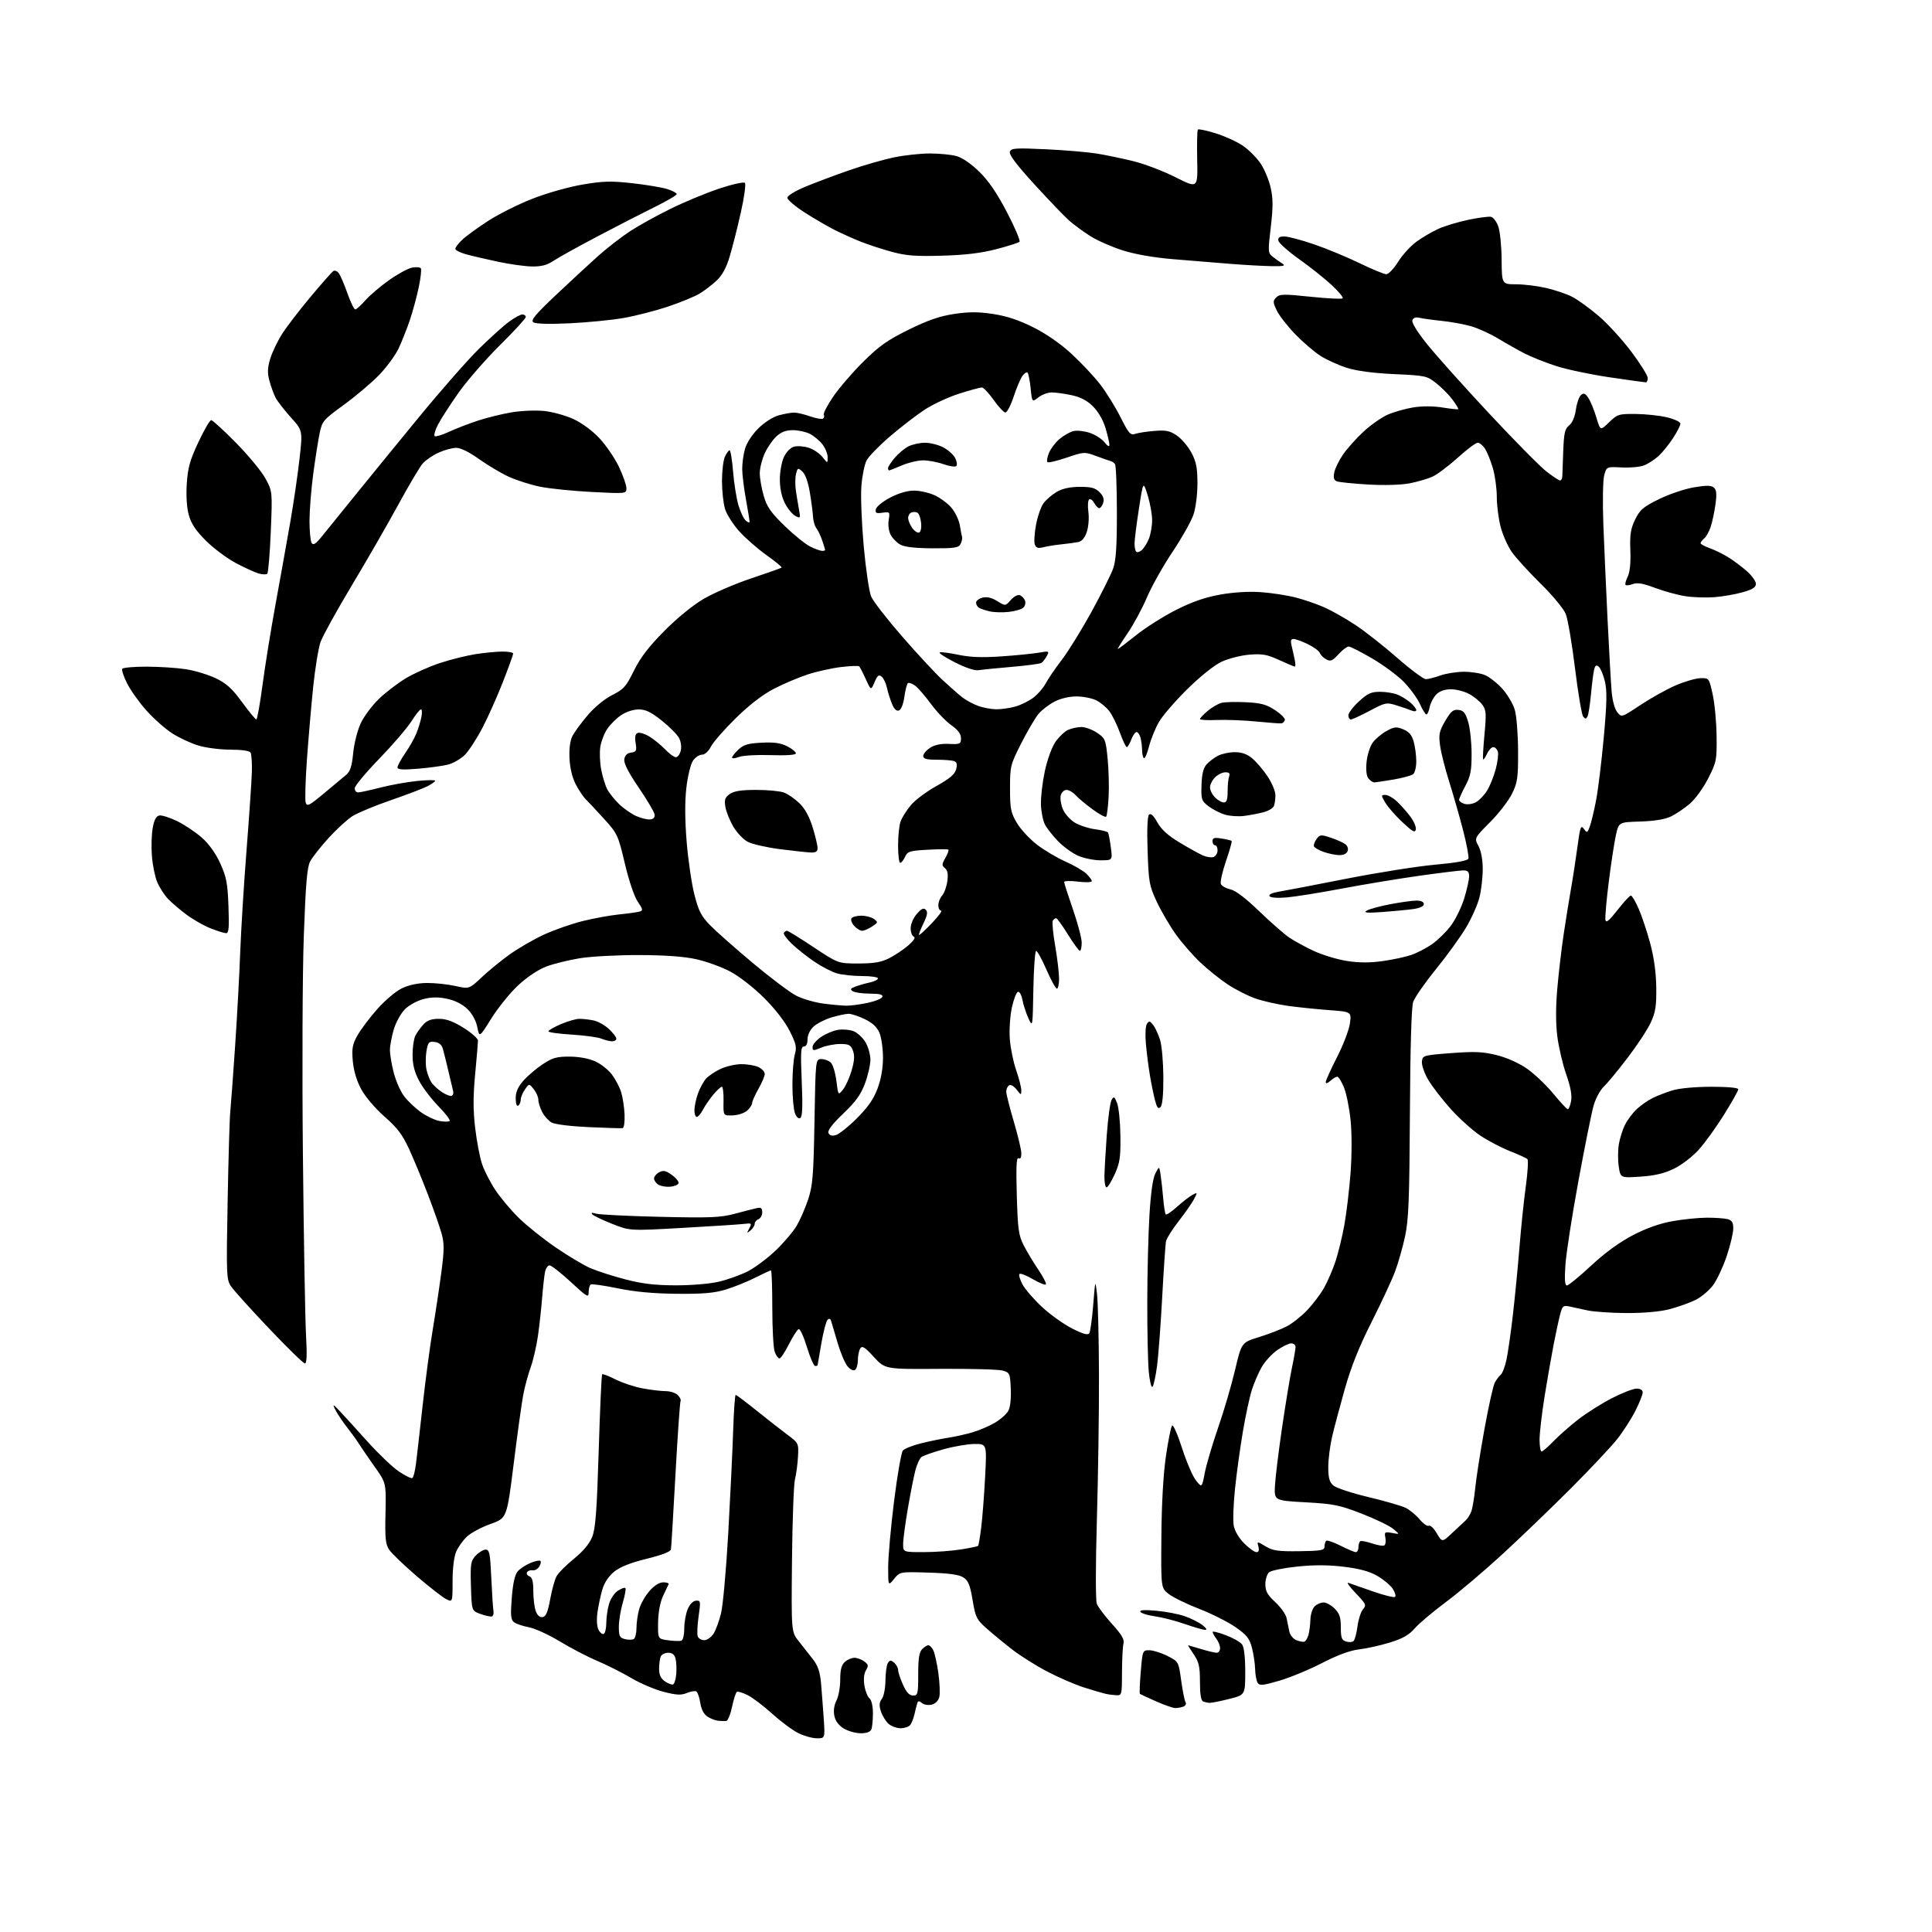 <?xml version="1.0" encoding="UTF-8" standalone="no"?>
<svg 
  version="1.1" 
  xmlns="http://www.w3.org/2000/svg" 
  xmlns:xlink="http://www.w3.org/1999/xlink" 
  xmlns:svg="http://www.w3.org/2000/svg"
  xmlns:rdf="http://www.w3.org/1999/02/22-rdf-syntax-ns#"
  xmlns:cc="http://creativecommons.org/ns#"
  xmlns:dc="http://purl.org/dc/elements/1.1/"
  viewBox="0 0 768 768"
  width="768"
  height="768"
>
<style>svg {background-color: white; }</style>"
<path stroke="none" fill="black" fill-rule="evenodd" d="M324.74,691.00C322.96,691.00 319.64,690.08 317.37,688.95C315.10,687.83 310.46,684.39 307.06,681.32C303.66,678.24 299.26,674.90 297.29,673.89C295.32,672.89 293.35,672.28 292.92,672.55C292.49,672.82 291.62,675.50 291.00,678.52C290.37,681.53 289.33,684.05 288.68,684.12C288.03,684.18 286.60,684.14 285.50,684.03C284.40,683.93 282.49,683.19 281.26,682.40C279.81,681.48 278.79,679.54 278.38,676.96C278.03,674.76 277.32,672.70 276.81,672.38C276.30,672.07 274.60,672.34 273.03,672.99C270.75,673.93 268.93,673.84 263.84,672.54C260.36,671.65 254.57,669.19 251.00,667.08C247.43,664.96 241.32,661.89 237.44,660.24C233.55,658.60 226.82,655.09 222.48,652.46C218.14,649.82 212.59,647.29 210.15,646.84C207.71,646.38 205.05,645.46 204.24,644.78C203.04,643.79 202.89,641.94 203.45,635.03C203.92,629.25 204.68,625.89 205.82,624.61C206.74,623.57 209.01,622.08 210.86,621.30C212.71,620.52 214.49,620.16 214.82,620.49C215.16,620.82 214.94,621.86 214.33,622.80C213.73,623.73 212.54,624.38 211.69,624.22C210.84,624.07 209.86,624.41 209.51,624.98C209.16,625.55 209.58,626.28 210.44,626.61C211.58,627.05 212.00,628.63 212.00,632.54C212.00,635.47 212.45,639.06 213.00,640.51C213.65,642.22 214.61,643.03 215.74,642.81C217.03,642.56 217.79,640.74 218.70,635.76C219.37,632.07 220.50,627.96 221.21,626.63C221.92,625.30 225.03,622.17 228.12,619.66C231.81,616.67 234.31,613.67 235.40,610.95C236.73,607.63 237.25,600.81 237.99,576.78C238.50,560.26 239.12,546.55 239.36,546.31C239.60,546.06 242.00,546.98 244.69,548.34C247.38,549.71 252.23,551.31 255.47,551.91C258.72,552.51 262.83,553.00 264.61,553.00C266.40,553.00 268.57,553.71 269.44,554.58C270.31,555.45 270.80,556.51 270.54,556.93C270.28,557.35 269.37,570.48 268.51,586.10C267.65,601.72 266.85,615.14 266.72,615.91C266.58,616.81 263.07,618.17 257.06,619.64C250.63,621.22 246.52,622.85 244.16,624.76C241.96,626.54 240.24,629.12 239.44,631.85C238.74,634.21 237.87,638.33 237.50,640.99C237.09,643.96 237.27,646.64 237.97,647.94C238.59,649.10 239.53,649.79 240.05,649.47C240.57,649.15 241.00,647.22 241.01,645.19C241.01,643.16 241.48,639.81 242.06,637.74C242.63,635.65 244.20,633.26 245.58,632.36C246.95,631.46 248.30,630.97 248.60,631.27C248.89,631.56 248.43,634.18 247.57,637.08C246.71,639.99 246.00,644.30 246.00,646.66C246.00,650.39 246.33,651.04 248.44,651.58C249.79,651.91 251.36,651.89 251.94,651.54C252.52,651.18 253.00,649.22 253.01,647.19C253.01,645.16 253.48,641.80 254.06,639.72C254.64,637.65 256.48,634.38 258.16,632.47C260.10,630.26 262.11,629.00 263.69,629.00C265.05,629.00 265.99,629.34 265.78,629.75C265.57,630.16 264.56,632.30 263.54,634.50C262.40,636.98 261.66,640.97 261.60,644.99C261.50,651.48 261.50,651.48 265.61,652.04C267.86,652.34 270.23,652.42 270.86,652.21C271.49,652.00 272.00,649.84 272.00,647.38C272.00,644.94 272.61,641.48 273.36,639.69C274.18,637.72 275.48,636.39 276.67,636.30C278.51,636.16 278.57,636.53 277.70,642.57C277.20,646.10 277.04,649.67 277.36,650.49C277.68,651.32 278.84,652.00 279.95,652.00C281.05,652.00 282.70,650.86 283.62,649.46C284.53,648.07 285.90,644.35 286.65,641.21C287.40,638.07 288.68,623.80 289.49,609.50C290.29,595.20 291.17,576.98 291.43,569.00C291.69,561.02 292.15,554.50 292.45,554.50C292.75,554.50 296.48,557.31 300.75,560.73C305.01,564.16 310.52,568.48 313.00,570.32C317.46,573.64 317.50,573.71 317.21,579.08C317.05,582.06 316.51,586.08 316.02,588.00C315.52,589.92 314.99,604.37 314.83,620.11C314.55,648.72 314.55,648.72 317.53,652.43C319.16,654.46 321.70,657.70 323.18,659.61C325.18,662.22 325.98,664.64 326.39,669.30C326.68,672.71 327.16,678.99 327.45,683.25C327.97,691.00 327.97,691.00 324.74,691.00zM342.14,689.00C340.14,688.99 337.10,688.14 335.40,687.10C333.36,685.86 332.07,684.11 331.66,682.03C331.26,680.03 331.57,677.80 332.51,675.98C333.33,674.40 334.00,670.67 334.00,667.70C334.00,663.75 334.49,661.87 335.83,660.65C336.83,659.74 338.55,659.00 339.64,659.00C340.73,659.00 342.49,659.65 343.56,660.44C345.22,661.67 345.32,662.18 344.24,663.94C343.44,665.25 343.21,667.48 343.61,669.99C343.96,672.17 344.87,674.48 345.62,675.10C346.44,675.78 347.00,678.19 347.00,681.04C347.00,683.68 346.73,686.55 346.39,687.42C345.99,688.46 344.55,689.00 342.14,689.00zM357.99,687.00C356.47,687.00 354.32,686.21 353.22,685.25C352.12,684.29 350.76,682.07 350.19,680.33C349.40,677.91 349.49,676.73 350.55,675.33C351.32,674.31 351.96,671.07 351.98,668.00C352.01,664.98 352.44,661.85 352.94,661.06C353.69,659.87 354.12,659.85 355.42,660.94C356.29,661.66 357.01,662.98 357.02,663.87C357.03,664.77 357.91,667.41 358.97,669.75C360.33,672.74 361.51,674.00 362.95,674.00C364.85,674.00 365.00,673.40 365.00,665.57C365.00,659.24 365.39,656.75 366.57,655.57C367.44,654.71 368.54,654.00 369.04,654.00C369.53,654.00 370.39,654.86 370.96,655.92C371.52,656.98 372.44,661.05 373.00,664.98C373.55,668.90 373.73,673.22 373.39,674.57C373.03,676.04 371.82,677.26 370.38,677.62C369.05,677.95 367.31,677.67 366.50,677.00C365.32,676.02 364.94,676.05 364.60,677.14C364.36,677.89 363.87,679.85 363.50,681.49C363.14,683.14 362.37,685.05 361.80,685.74C361.22,686.43 359.51,687.00 357.99,687.00zM467.17,678.98C466.25,678.97 462.80,677.76 459.50,676.29C456.20,674.82 453.33,673.50 453.13,673.35C452.92,673.21 453.08,669.24 453.47,664.54C454.17,656.11 454.21,656.00 456.88,656.00C458.36,656.00 461.58,657.01 464.04,658.25C468.50,660.50 468.50,660.50 469.53,668.00C470.10,672.12 470.88,676.02 471.28,676.65C471.67,677.28 471.29,678.06 470.41,678.40C469.55,678.73 468.09,678.99 467.17,678.98zM480.79,676.92C480.08,676.88 478.94,676.62 478.25,676.34C477.41,676.00 477.00,673.44 477.00,668.56C477.00,662.47 476.60,660.69 474.53,657.64C473.17,655.64 472.16,654.00 472.28,654.01C472.40,654.02 474.71,654.69 477.41,655.51C480.11,656.33 482.92,657.00 483.66,657.00C484.40,657.00 485.00,656.19 485.00,655.19C485.00,654.20 484.34,652.51 483.53,651.44C482.72,650.37 482.05,649.16 482.03,648.75C482.01,648.34 484.36,648.90 487.25,650.00C490.14,651.09 493.06,652.75 493.75,653.69C494.54,654.75 495.00,658.79 495.00,664.57C495.00,673.76 495.00,673.76 488.54,675.38C484.99,676.27 481.51,676.96 480.79,676.92zM443.75,673.88C442.51,673.82 440.60,673.57 439.50,673.32C438.40,673.07 434.57,671.95 431.00,670.82C427.43,669.70 420.79,666.83 416.26,664.45C411.72,662.07 405.42,658.10 402.26,655.63C399.09,653.16 394.56,649.42 392.18,647.32C388.20,643.79 387.77,642.93 386.63,636.09C385.64,630.17 384.92,628.36 383.01,627.09C381.28,625.94 377.47,625.40 369.19,625.14C357.75,624.78 357.75,624.78 355.41,627.64C353.07,630.50 353.07,630.50 353.06,623.00C353.06,618.88 354.11,607.07 355.40,596.76C356.69,586.45 358.27,577.39 358.90,576.62C359.53,575.86 362.85,574.54 366.28,573.71C369.70,572.87 374.52,571.88 377.00,571.51C379.48,571.14 383.70,570.20 386.39,569.43C389.08,568.66 393.15,566.93 395.43,565.59C397.71,564.26 400.14,562.10 400.84,560.80C401.60,559.38 401.98,555.86 401.80,552.03C401.51,545.87 401.39,545.61 398.50,544.81C396.85,544.36 385.68,544.06 373.68,544.14C351.86,544.30 351.86,544.30 347.38,539.42C343.76,535.48 342.72,534.83 341.97,536.02C341.45,536.83 341.02,538.94 341.02,540.69C341.01,542.45 340.48,544.21 339.84,544.60C339.18,545.01 337.88,544.33 336.83,543.04C335.82,541.78 334.05,537.55 332.91,533.63C331.77,529.71 330.63,525.86 330.38,525.08C330.09,524.16 329.59,524.01 328.95,524.65C328.41,525.19 327.30,529.42 326.49,534.06C325.67,538.70 325.00,542.61 325.00,542.75C325.00,542.89 324.56,543.00 324.02,543.00C323.49,543.00 322.03,539.63 320.77,535.51C319.52,531.39 318.05,528.16 317.50,528.33C316.95,528.49 315.21,531.19 313.63,534.32C312.06,537.44 310.36,540.00 309.86,540.00C309.36,540.00 308.51,538.85 307.98,537.43C307.44,536.02 307.00,528.15 307.00,519.93C307.00,511.72 306.76,505.00 306.47,505.00C306.18,505.00 303.34,506.31 300.17,507.91C296.99,509.52 291.72,511.64 288.45,512.63C283.86,514.02 279.42,514.40 269.00,514.30C259.76,514.21 252.37,513.53 245.58,512.13C240.13,511.01 235.29,510.32 234.83,510.60C234.37,510.89 234.00,512.26 234.00,513.65C234.00,515.99 233.43,515.66 226.88,509.59C222.96,505.97 219.17,503.00 218.46,503.00C217.74,503.00 216.92,504.24 216.63,505.75C216.34,507.26 215.83,511.88 215.50,516.00C215.17,520.12 214.43,526.87 213.85,530.99C213.26,535.12 211.96,540.74 210.96,543.49C209.95,546.25 208.61,551.20 207.99,554.50C207.37,557.80 205.65,570.17 204.18,581.99C201.49,603.49 201.49,603.49 195.00,605.80C191.42,607.07 187.21,609.33 185.63,610.81C184.05,612.29 182.11,615.00 181.33,616.84C180.47,618.85 179.90,623.53 179.90,628.59C179.90,637.00 179.90,637.00 177.20,635.58C175.72,634.80 170.45,630.68 165.50,626.42C160.55,622.16 155.71,617.52 154.74,616.09C153.25,613.91 153.01,611.61 153.24,601.50C153.50,589.50 153.50,589.50 149.00,583.14C146.53,579.64 143.74,575.59 142.81,574.14C141.88,572.69 140.76,571.05 140.31,570.50C139.87,569.95 138.33,567.92 136.91,566.00C135.48,564.07 133.76,561.38 133.09,560.00C132.11,558.00 132.53,558.21 135.18,561.06C137.01,563.01 142.00,568.50 146.28,573.26C150.56,578.01 156.10,583.28 158.60,584.96C161.10,586.65 163.50,587.81 163.93,587.54C164.36,587.28 165.01,584.68 165.37,581.78C165.73,578.88 166.93,568.40 168.03,558.50C169.12,548.60 170.93,535.06 172.04,528.41C173.15,521.76 174.68,511.54 175.45,505.70C176.62,496.82 176.63,494.31 175.52,490.30C174.79,487.66 172.34,480.67 170.07,474.76C167.81,468.86 164.46,460.76 162.62,456.76C159.98,451.02 157.94,448.33 152.88,443.90C149.24,440.71 145.25,436.04 143.64,433.07C141.80,429.70 140.61,425.74 140.25,421.86C139.80,416.81 140.08,415.20 142.04,411.68C143.32,409.38 146.84,404.69 149.86,401.26C152.92,397.77 157.27,394.08 159.71,392.90C162.53,391.53 166.08,390.78 169.78,390.75C172.93,390.73 177.97,391.27 181.00,391.94C186.50,393.17 186.50,393.17 191.50,388.47C194.25,385.88 199.27,381.78 202.66,379.36C206.05,376.94 212.12,373.43 216.16,371.56C220.20,369.70 227.10,367.27 231.50,366.17C235.90,365.07 242.43,363.88 246.00,363.51C249.57,363.15 253.26,362.64 254.19,362.38C255.69,361.96 255.62,361.53 253.50,358.41C252.12,356.37 249.98,350.05 248.38,343.24C245.71,331.95 245.44,331.37 240.14,325.53C237.13,322.21 233.84,318.70 232.84,317.71C231.83,316.73 230.03,314.03 228.83,311.71C227.47,309.08 226.56,305.23 226.38,301.43C226.20,297.51 226.63,294.34 227.59,292.49C228.41,290.92 231.15,287.20 233.69,284.23C236.38,281.07 240.42,277.77 243.40,276.27C247.93,274.00 248.89,272.92 251.99,266.61C254.53,261.45 257.82,257.14 263.99,250.90C269.08,245.76 275.39,240.60 279.69,238.07C283.65,235.74 292.16,232.08 298.61,229.92C305.05,227.77 310.50,225.83 310.71,225.62C310.92,225.41 308.21,223.18 304.68,220.66C301.15,218.15 296.26,213.86 293.82,211.15C291.38,208.43 288.84,204.42 288.19,202.24C287.53,200.05 287.00,195.08 287.00,191.18C287.00,187.28 287.52,182.95 288.16,181.55C288.80,180.15 289.64,179.00 290.02,179.00C290.41,179.00 291.04,182.82 291.41,187.49C291.79,192.16 292.76,198.18 293.55,200.87C294.35,203.56 295.68,206.32 296.50,207.00C297.33,207.69 297.99,207.85 297.98,207.37C297.97,206.89 297.31,202.90 296.52,198.50C295.72,194.10 295.06,188.70 295.04,186.50C295.02,184.30 295.51,180.70 296.12,178.50C296.77,176.16 298.94,172.80 301.37,170.37C303.80,167.94 307.16,165.77 309.50,165.12C311.70,164.51 314.46,164.01 315.62,164.01C316.79,164.00 319.65,164.67 321.98,165.49C324.31,166.31 326.62,166.73 327.12,166.42C327.62,166.11 327.78,165.45 327.47,164.95C327.16,164.44 328.81,161.21 331.14,157.77C333.48,154.32 338.88,148.04 343.15,143.81C349.49,137.53 352.80,135.19 361.21,131.05C368.82,127.30 373.52,125.67 379.25,124.81C385.16,123.92 388.84,123.92 394.75,124.81C400.18,125.63 404.97,127.22 410.78,130.13C416.01,132.75 421.65,136.68 426.08,140.78C429.94,144.35 435.04,149.80 437.41,152.89C439.78,155.97 443.39,161.81 445.43,165.85C448.72,172.40 449.37,173.12 451.31,172.46C452.52,172.05 455.98,171.52 459.00,171.29C463.56,170.93 465.08,171.25 467.88,173.18C469.73,174.45 472.32,177.52 473.63,179.98C475.53,183.59 476.00,185.99 476.00,192.20C476.00,196.66 475.32,201.93 474.40,204.64C473.52,207.24 469.77,213.89 466.06,219.43C462.35,224.97 457.79,233.09 455.93,237.47C454.06,241.86 450.60,248.27 448.24,251.72C445.87,255.18 444.12,258.00 444.34,258.00C444.56,258.00 447.83,255.53 451.62,252.50C455.40,249.48 462.55,244.95 467.50,242.45C473.83,239.25 479.02,237.45 485.00,236.37C490.39,235.41 496.33,235.05 501.23,235.39C505.48,235.69 511.70,236.65 515.06,237.52C518.42,238.38 523.53,240.14 526.42,241.42C529.32,242.70 534.83,245.82 538.68,248.36C542.52,250.89 550.04,256.79 555.39,261.48C560.74,266.17 565.88,269.99 566.81,269.98C567.74,269.98 570.30,269.32 572.50,268.53C574.70,267.74 578.88,267.07 581.78,267.04C584.69,267.02 588.51,267.61 590.28,268.35C592.05,269.09 595.16,271.54 597.20,273.79C599.23,276.04 601.46,279.82 602.16,282.19C602.85,284.56 603.44,291.90 603.46,298.50C603.50,309.24 603.24,311.03 601.06,315.50C599.72,318.25 595.79,323.35 592.32,326.83C586.03,333.16 586.03,333.16 587.72,336.33C588.77,338.30 589.42,341.77 589.41,345.50C589.41,348.80 588.83,353.85 588.11,356.71C587.40,359.58 585.00,364.98 582.78,368.71C580.56,372.45 575.16,379.91 570.79,385.30C566.41,390.69 562.35,396.54 561.75,398.30C561.07,400.33 560.60,416.47 560.46,442.50C560.27,476.69 559.96,484.82 558.54,491.44C557.61,495.80 555.80,502.15 554.52,505.55C553.24,508.94 549.04,517.97 545.18,525.61C540.30,535.26 537.08,543.32 534.62,552.00C532.68,558.88 530.40,567.42 529.56,571.00C528.72,574.58 528.02,580.02 528.01,583.10C528.00,587.41 528.45,589.10 529.97,590.47C531.06,591.46 537.37,593.55 544.01,595.12C550.64,596.70 557.35,598.65 558.92,599.46C560.48,600.27 562.94,602.32 564.37,604.03C565.81,605.73 567.43,606.85 567.99,606.51C568.54,606.16 569.96,607.51 571.14,609.51C573.28,613.14 573.28,613.14 577.33,609.32C579.55,607.22 581.96,604.97 582.68,604.33C583.40,603.68 584.38,602.10 584.86,600.83C585.34,599.55 586.05,595.35 586.43,591.50C586.81,587.65 588.45,577.14 590.08,568.14C591.71,559.14 593.56,550.82 594.19,549.64C594.81,548.46 595.88,547.05 596.55,546.50C597.23,545.95 598.26,543.25 598.85,540.50C599.44,537.75 600.60,529.65 601.42,522.50C602.24,515.35 603.42,503.20 604.04,495.50C604.65,487.80 605.78,477.01 606.54,471.51C607.30,466.02 607.58,461.18 607.17,460.77C606.75,460.35 603.65,458.93 600.28,457.61C596.91,456.29 591.62,453.53 588.52,451.47C585.42,449.41 580.10,444.63 576.69,440.84C573.29,437.05 569.26,431.82 567.73,429.22C566.21,426.63 565.09,423.38 565.23,422.00C565.49,419.55 565.74,419.48 576.86,418.63C586.15,417.92 589.42,418.06 594.86,419.40C598.83,420.37 603.65,422.51 606.86,424.71C609.80,426.73 614.53,431.20 617.36,434.63C620.19,438.06 622.82,440.90 623.20,440.93C623.59,440.97 624.19,439.51 624.53,437.70C624.96,435.42 624.35,432.11 622.59,427.06C621.18,423.03 619.59,416.22 619.05,411.92C618.41,406.82 618.41,400.23 619.05,392.97C619.58,386.84 620.71,377.25 621.54,371.66C622.37,366.07 623.69,357.90 624.46,353.50C625.24,349.10 626.41,341.48 627.07,336.57C628.11,328.71 628.42,327.85 629.60,329.46C630.86,331.19 630.99,331.15 631.93,328.68C632.48,327.24 633.61,322.56 634.44,318.28C635.27,314.00 636.66,302.65 637.53,293.06C638.77,279.40 638.86,274.60 637.97,270.86C637.34,268.24 636.24,265.61 635.53,265.02C634.54,264.20 634.10,264.49 633.68,266.22C633.38,267.48 632.82,271.88 632.44,276.00C632.06,280.12 631.43,284.09 631.05,284.81C630.47,285.90 630.17,285.90 629.32,284.81C628.75,284.09 627.30,275.47 626.09,265.65C624.89,255.83 623.23,246.12 622.42,244.08C621.57,241.98 617.21,236.71 612.35,231.93C607.64,227.30 602.48,221.62 600.90,219.33C599.31,217.04 597.34,212.56 596.51,209.37C595.68,206.19 595.00,200.83 595.00,197.47C595.00,194.11 594.28,188.95 593.41,186.01C592.54,183.06 591.13,179.61 590.30,178.33C589.46,177.05 588.16,176.00 587.40,176.00C586.65,176.00 583.13,178.64 579.57,181.86C576.01,185.08 571.53,188.47 569.60,189.39C567.67,190.30 563.48,191.54 560.29,192.14C556.84,192.79 550.17,192.98 543.79,192.60C537.90,192.25 532.35,191.69 531.45,191.34C530.24,190.88 529.96,189.95 530.39,187.81C530.71,186.21 532.27,183.01 533.86,180.70C535.45,178.39 539.07,174.33 541.91,171.68C544.75,169.03 549.08,165.97 551.55,164.87C554.02,163.78 558.61,162.47 561.75,161.96C565.32,161.38 569.69,161.39 573.42,161.99C576.70,162.52 579.52,162.82 579.68,162.65C579.84,162.49 578.84,160.81 577.45,158.93C576.06,157.04 573.16,154.11 571.01,152.40C567.23,149.40 566.71,149.29 554.30,148.72C546.01,148.34 539.39,147.47 535.50,146.25C532.20,145.21 527.48,143.08 525.00,141.52C522.52,139.96 517.97,136.06 514.87,132.85C511.77,129.64 508.46,125.39 507.52,123.40C505.97,120.13 505.95,119.62 507.34,118.23C508.70,116.87 510.30,116.84 520.99,117.96C527.66,118.66 533.39,118.94 533.73,118.60C534.08,118.26 532.14,115.90 529.43,113.37C526.72,110.84 520.90,106.20 516.50,103.07C512.10,99.94 508.36,96.62 508.18,95.69C507.94,94.44 508.56,94.00 510.56,94.00C512.05,94.00 517.36,95.41 522.38,97.13C527.39,98.85 535.54,102.23 540.48,104.63C545.43,107.03 550.20,109.00 551.09,109.00C551.98,109.00 554.08,106.78 555.77,104.07C557.46,101.35 560.77,97.73 563.14,96.02C565.50,94.30 569.48,91.99 571.97,90.88C574.46,89.78 579.76,88.19 583.75,87.36C587.74,86.53 591.75,86.00 592.66,86.18C593.58,86.35 594.89,88.08 595.59,90.00C596.28,91.92 596.88,97.89 596.92,103.25C597.00,113.00 597.00,113.00 602.75,113.01C605.91,113.02 611.33,113.70 614.78,114.51C618.24,115.33 622.81,116.88 624.95,117.97C627.09,119.06 631.77,122.45 635.36,125.49C638.95,128.54 644.84,134.96 648.45,139.77C652.05,144.57 655.00,149.29 655.00,150.25C655.00,151.21 654.66,152.00 654.25,151.99C653.84,151.99 647.36,151.09 639.85,149.98C632.34,148.88 622.76,146.86 618.56,145.49C614.36,144.12 608.80,141.91 606.21,140.59C603.62,139.27 598.85,136.58 595.61,134.62C592.37,132.66 587.42,130.42 584.61,129.63C581.80,128.85 576.58,127.91 573.00,127.54C569.42,127.18 565.49,126.63 564.26,126.33C562.80,125.98 561.82,126.31 561.44,127.29C561.09,128.21 563.32,131.85 567.23,136.74C570.73,141.11 581.80,153.48 591.83,164.23C601.85,174.98 612.14,185.40 614.69,187.39C617.24,189.37 619.70,191.00 620.16,191.00C620.62,191.00 621.02,190.21 621.05,189.25C621.07,188.29 621.24,183.72 621.42,179.10C621.69,172.11 622.09,170.43 623.76,169.10C625.01,168.11 626.03,165.72 626.44,162.83C626.80,160.26 627.72,157.65 628.48,157.01C629.57,156.11 630.20,156.38 631.44,158.26C632.30,159.58 633.71,163.04 634.58,165.95C636.15,171.25 636.15,171.25 639.63,167.87C642.95,164.66 643.45,164.50 650.31,164.56C654.26,164.60 659.86,165.21 662.75,165.91C665.64,166.62 668.00,167.74 668.00,168.40C668.00,169.07 666.71,171.61 665.13,174.05C663.56,176.50 660.97,179.71 659.38,181.19C657.80,182.66 655.15,184.38 653.50,185.01C651.85,185.64 647.83,186.00 644.56,185.82C638.63,185.50 638.63,185.50 637.69,189.00C637.17,190.96 637.02,199.55 637.36,208.50C637.69,217.30 638.45,234.40 639.04,246.50C639.63,258.60 640.35,271.31 640.64,274.74C640.95,278.48 641.85,281.82 642.88,283.10C644.60,285.23 644.60,285.23 652.05,280.28C656.15,277.56 662.41,274.06 665.97,272.51C669.53,270.96 674.00,269.65 675.91,269.59C679.37,269.50 679.37,269.50 680.81,276.00C681.60,279.57 682.31,287.02 682.37,292.55C682.49,302.13 682.34,302.90 679.06,309.38C677.13,313.17 673.88,317.66 671.70,319.52C669.55,321.37 666.16,323.64 664.17,324.59C661.83,325.70 657.54,326.40 652.02,326.57C643.50,326.83 643.50,326.83 642.36,331.92C641.73,334.72 640.45,343.06 639.52,350.46C638.59,357.85 637.99,364.70 638.18,365.68C638.43,367.01 639.66,366.00 643.00,361.73C645.46,358.58 647.84,356.00 648.29,356.00C648.74,356.00 650.14,358.36 651.40,361.25C652.66,364.14 654.73,370.32 655.98,375.00C657.49,380.58 658.31,386.59 658.39,392.50C658.48,399.94 658.10,402.37 656.20,406.49C654.94,409.23 650.77,415.57 646.95,420.56C643.13,425.56 638.86,430.72 637.47,432.03C636.08,433.34 634.29,436.68 633.49,439.45C632.69,442.23 629.97,455.75 627.44,469.50C624.91,483.25 622.59,498.21 622.28,502.75C621.88,508.61 622.05,511.00 622.86,511.00C623.49,511.00 627.83,507.45 632.50,503.11C638.04,497.97 643.81,493.76 649.09,491.01C654.46,488.22 659.77,486.34 664.84,485.44C669.05,484.68 675.20,484.06 678.50,484.05C681.80,484.04 685.51,484.30 686.75,484.63C688.48,485.09 689.00,485.96 689.00,488.36C689.00,490.08 687.85,494.95 686.44,499.18C685.03,503.41 682.60,508.64 681.03,510.80C679.46,512.96 676.23,515.68 673.84,516.82C671.45,517.97 666.82,519.61 663.54,520.46C659.84,521.41 653.39,521.98 646.54,521.96C640.47,521.93 633.48,521.45 631.00,520.89C628.52,520.34 625.29,519.63 623.82,519.33C621.39,518.84 621.04,519.16 620.14,522.65C619.59,524.77 618.44,530.10 617.59,534.50C616.73,538.90 615.12,548.12 614.01,555.00C612.91,561.88 612.00,569.64 612.00,572.25C612.00,574.86 612.36,577.00 612.80,577.00C613.24,577.00 615.37,575.16 617.55,572.90C619.72,570.65 624.15,566.75 627.38,564.25C630.61,561.74 636.60,557.95 640.68,555.84C644.77,553.73 649.21,552.00 650.55,552.00C652.08,552.00 653.00,552.57 653.00,553.53C653.00,554.37 651.69,557.66 650.09,560.83C648.48,564.01 645.24,569.06 642.87,572.05C640.51,575.05 632.26,583.83 624.54,591.56C616.82,599.29 604.57,611.08 597.31,617.75C590.06,624.43 579.94,633.00 574.81,636.81C569.69,640.62 564.11,645.32 562.42,647.27C560.12,649.92 557.60,651.35 552.54,652.91C548.81,654.07 543.29,655.30 540.29,655.65C536.64,656.08 531.73,657.89 525.52,661.09C520.40,663.73 512.75,666.89 508.52,668.12C501.98,670.02 500.70,670.14 499.93,668.93C499.44,668.14 498.99,665.70 498.93,663.50C498.88,661.30 498.31,657.49 497.67,655.03C496.70,651.30 495.60,649.93 491.12,646.80C488.15,644.74 481.63,641.46 476.62,639.52C471.60,637.57 466.15,634.90 464.50,633.58C461.50,631.17 461.50,631.17 461.67,610.62C461.77,597.63 462.44,585.91 463.48,578.78C464.39,572.58 465.49,567.13 465.94,566.68C466.38,566.23 468.17,570.29 469.90,575.70C471.64,581.12 474.12,586.88 475.42,588.50C477.77,591.44 477.77,591.44 478.92,585.47C479.56,582.19 481.95,574.10 484.23,567.50C486.52,560.90 489.55,550.58 490.96,544.57C493.54,533.65 493.54,533.65 500.52,531.50C504.36,530.31 509.30,528.40 511.50,527.25C513.70,526.11 517.36,523.22 519.62,520.83C521.89,518.45 524.89,514.48 526.30,512.00C527.70,509.52 529.75,504.80 530.85,501.50C531.95,498.20 533.54,491.68 534.39,487.00C535.24,482.32 536.35,473.03 536.86,466.35C537.40,459.13 537.41,450.60 536.88,445.35C536.39,440.48 535.20,434.59 534.24,432.25C533.28,429.92 532.09,428.01 531.58,428.00C531.07,428.00 529.83,428.74 528.83,429.65C527.74,430.64 527.00,430.85 527.00,430.16C527.00,429.52 529.02,425.06 531.49,420.24C533.95,415.42 536.26,409.39 536.61,406.84C537.24,402.20 537.24,402.20 528.37,401.54C523.49,401.18 516.12,400.42 512.00,399.85C507.88,399.28 502.04,397.96 499.04,396.91C496.04,395.86 491.09,393.35 488.05,391.33C485.01,389.32 480.10,385.38 477.14,382.58C474.18,379.79 469.79,374.75 467.39,371.39C464.99,368.03 461.59,362.22 459.84,358.46C456.86,352.10 456.61,350.73 456.19,338.25C455.90,329.87 456.12,324.48 456.75,323.85C457.45,323.15 458.51,324.13 460.07,326.91C461.67,329.77 464.33,332.17 468.93,334.93C472.54,337.10 476.71,339.41 478.19,340.07C479.66,340.72 481.58,340.99 482.44,340.66C483.30,340.33 484.00,339.15 484.00,338.03C484.00,336.91 483.55,336.00 483.00,336.00C482.45,336.00 482.00,335.27 482.00,334.37C482.00,333.05 482.70,332.85 485.62,333.33C487.62,333.65 489.41,334.08 489.61,334.28C489.81,334.48 488.80,338.07 487.36,342.26C485.92,346.46 485.00,350.55 485.30,351.35C485.61,352.15 487.30,353.13 489.05,353.51C491.11,353.96 495.15,357.02 500.54,362.21C505.11,366.61 510.49,371.33 512.50,372.70C514.51,374.06 518.93,376.47 522.33,378.05C525.72,379.62 531.59,381.40 535.36,381.99C540.14,382.75 544.46,382.76 549.54,382.06C553.56,381.50 558.71,380.40 560.98,379.62C563.25,378.84 566.94,376.93 569.18,375.38C571.42,373.83 574.77,370.56 576.63,368.13C578.49,365.69 580.91,360.79 582.01,357.24C583.10,353.69 584.00,349.71 584.00,348.39C584.00,346.58 583.45,346.00 581.75,345.99C580.51,345.99 572.75,346.93 564.50,348.09C556.25,349.24 542.30,351.55 533.50,353.21C524.70,354.88 514.75,356.47 511.39,356.75C507.69,357.05 505.02,356.84 504.63,356.21C504.25,355.59 505.69,354.90 508.25,354.48C510.59,354.10 522.62,351.79 535.00,349.35C547.37,346.91 563.28,344.38 570.36,343.74C578.91,342.97 583.39,342.15 583.71,341.31C583.98,340.61 583.00,335.42 581.53,329.77C580.06,324.12 577.56,315.41 575.98,310.41C574.40,305.42 572.81,299.06 572.44,296.28C571.86,291.90 572.13,290.63 574.51,286.57C576.77,282.71 577.70,281.95 579.77,282.20C581.80,282.44 582.55,283.38 583.63,287.00C584.37,289.48 584.98,295.15 584.98,299.60C585.00,306.34 584.58,308.49 582.50,312.40C581.12,314.99 580.00,317.50 580.00,317.99C580.00,318.47 580.95,319.17 582.12,319.54C583.28,319.91 585.33,319.63 586.65,318.92C587.98,318.21 590.00,316.12 591.13,314.29C592.27,312.45 593.82,308.60 594.58,305.72C595.34,302.85 595.72,299.71 595.41,298.75C595.11,297.79 594.29,297.00 593.59,297.00C592.89,297.00 591.78,298.18 591.12,299.63C590.46,301.08 589.76,302.09 589.57,301.88C589.37,301.67 589.61,297.23 590.10,292.00C590.89,283.58 590.79,282.23 589.22,280.10C588.24,278.78 585.88,276.87 583.98,275.85C582.08,274.83 578.84,274.00 576.77,274.00C574.31,274.00 572.29,274.71 570.97,276.03C569.85,277.15 568.67,279.40 568.34,281.03C568.02,282.66 567.42,284.00 567.03,284.00C566.63,284.00 565.46,282.13 564.43,279.83C563.39,277.54 560.51,273.59 558.02,271.05C555.54,268.52 549.86,264.32 545.41,261.72C540.96,259.12 536.78,257.00 536.11,257.00C535.44,257.00 533.61,258.39 532.06,260.10C529.69,262.69 528.91,263.02 527.23,262.12C526.13,261.54 524.98,260.39 524.67,259.58C524.35,258.76 522.19,257.17 519.86,256.05C517.53,254.92 514.98,254.00 514.20,254.00C513.14,254.00 512.94,254.72 513.44,256.75C513.82,258.26 514.37,260.74 514.67,262.25C514.98,263.76 515.01,265.00 514.73,265.00C514.46,265.00 511.66,263.82 508.50,262.37C503.67,260.16 501.79,259.82 496.63,260.24C493.26,260.52 488.28,261.79 485.58,263.06C482.67,264.43 477.10,268.89 471.97,273.94C467.19,278.65 462.11,284.54 460.68,287.02C459.25,289.51 457.47,293.91 456.73,296.80C455.99,299.69 455.07,301.74 454.69,301.36C454.31,300.98 453.99,299.50 453.99,298.08C453.98,296.66 453.70,294.49 453.37,293.25C453.04,292.01 452.33,291.00 451.80,291.00C451.26,291.00 450.32,292.35 449.69,294.00C449.07,295.65 448.27,297.00 447.91,297.00C447.56,297.00 446.30,294.36 445.13,291.12C443.95,287.89 442.05,284.06 440.90,282.60C439.76,281.15 437.49,279.27 435.85,278.42C434.21,277.58 430.72,276.87 428.08,276.85C425.16,276.82 421.72,277.61 419.27,278.86C417.06,279.99 414.17,282.20 412.84,283.77C411.52,285.35 408.43,290.60 405.97,295.45C401.65,303.98 401.50,304.58 401.50,313.39C401.50,321.48 401.80,323.01 404.20,327.09C405.68,329.61 409.28,333.51 412.20,335.75C415.11,337.99 420.20,341.01 423.49,342.46C426.78,343.92 430.50,346.06 431.74,347.23C432.98,348.39 434.00,349.75 434.00,350.25C434.00,350.75 431.59,350.84 428.50,350.46C425.48,350.08 423.01,350.16 423.02,350.63C423.03,351.11 424.60,356.00 426.51,361.50C428.42,367.00 429.99,372.96 429.99,374.75C430.00,376.54 429.66,377.98 429.25,377.96C428.84,377.94 426.71,375.02 424.52,371.46C422.32,367.91 420.21,365.00 419.82,365.00C419.44,365.00 418.84,365.45 418.50,365.99C418.17,366.54 418.59,371.04 419.45,375.99C420.30,380.95 421.00,386.80 421.00,389.00C421.00,391.20 420.61,393.00 420.14,393.00C419.66,393.00 417.80,389.62 416.00,385.50C414.20,381.37 412.35,378.00 411.89,378.00C411.43,378.00 410.93,384.86 410.78,393.25C410.50,408.50 410.50,408.50 408.79,404.73C407.85,402.65 406.78,399.37 406.42,397.43C406.06,395.48 405.26,394.08 404.63,394.28C404.01,394.49 402.92,397.32 402.22,400.58C401.52,403.83 401.15,409.43 401.41,413.00C401.67,416.57 402.81,422.16 403.94,425.41C405.07,428.66 405.99,432.26 405.98,433.41C405.96,435.42 405.89,435.41 404.11,433.11C403.09,431.77 401.77,431.02 401.14,431.42C400.51,431.80 400.00,432.93 400.00,433.93C400.00,434.92 401.35,440.28 403.00,445.84C404.65,451.39 406.00,457.10 406.00,458.53C406.00,460.19 405.60,460.87 404.87,460.42C404.05,459.91 403.87,463.87 404.19,475.11C404.58,488.64 404.91,491.04 406.92,495.00C408.18,497.48 410.81,501.86 412.77,504.75C414.73,507.64 416.07,510.27 415.74,510.59C415.42,510.91 413.08,509.96 410.53,508.47C407.99,506.98 405.61,506.05 405.25,506.42C404.89,506.78 405.44,508.67 406.49,510.62C407.54,512.56 411.05,516.61 414.29,519.61C417.53,522.61 422.90,526.44 426.23,528.12C430.63,530.34 432.48,530.84 433.02,529.97C433.43,529.31 434.13,524.21 434.58,518.64C435.39,508.50 435.39,508.50 436.09,514.50C436.47,517.80 436.82,532.42 436.86,547.00C436.90,561.58 436.52,587.38 436.02,604.34C435.50,622.38 435.49,636.16 436.01,637.53C436.50,638.82 439.21,642.42 442.04,645.54C445.92,649.83 447.04,651.74 446.60,653.36C446.29,654.54 446.02,659.66 446.01,664.75C446.00,673.71 445.93,674.00 443.75,673.88zM267.50,669.62C268.05,669.47 268.64,667.62 268.82,665.52C269.00,663.41 268.87,660.64 268.55,659.35C268.14,657.71 267.24,657.00 265.59,657.00C264.28,657.00 262.94,657.71 262.61,658.58C262.27,659.45 262.00,661.65 262.00,663.46C262.00,665.75 262.69,667.24 264.25,668.32C265.49,669.18 266.95,669.77 267.50,669.62zM518.47,652.61C519.01,652.47 519.75,651.26 520.12,649.93C520.50,648.59 520.85,645.84 520.90,643.82C520.96,641.80 521.71,639.44 522.57,638.57C523.44,637.71 525.03,637.00 526.12,637.00C527.20,637.00 529.20,638.10 530.55,639.45C532.49,641.40 533.00,642.94 533.00,646.89C533.00,651.07 533.34,651.97 535.10,652.53C536.26,652.90 537.60,652.80 538.09,652.31C538.58,651.82 539.27,649.19 539.63,646.46C539.98,643.73 540.96,640.70 541.82,639.72C543.24,638.08 543.01,637.58 538.93,633.33C536.49,630.79 535.17,628.93 536.00,629.21C536.83,629.48 541.18,631.01 545.68,632.59C550.18,634.17 554.18,635.15 554.57,634.77C554.95,634.38 554.54,632.94 553.64,631.58C552.75,630.21 550.03,627.93 547.60,626.50C544.46,624.67 540.61,623.60 534.29,622.82C528.13,622.06 522.44,622.03 515.72,622.73C510.40,623.28 505.35,624.29 504.52,624.98C503.68,625.68 503.00,627.82 503.00,629.74C503.00,632.52 503.80,633.97 506.94,636.87C509.10,638.86 511.13,641.74 511.44,643.25C511.75,644.76 512.24,647.14 512.53,648.54C512.82,649.94 514.06,651.49 515.28,651.98C516.50,652.47 517.94,652.75 518.47,652.61zM479.00,647.90C478.18,647.87 474.53,646.81 470.89,645.54C467.26,644.27 461.97,642.91 459.14,642.52C456.32,642.13 453.71,641.33 453.34,640.75C452.89,640.01 454.83,639.87 459.59,640.29C463.39,640.62 468.52,641.61 471.00,642.48C473.48,643.35 476.62,644.93 478.00,646.01C479.60,647.26 479.96,647.94 479.00,647.90zM195.50,642.56C194.95,642.71 192.93,642.27 191.00,641.58C187.50,640.33 187.50,640.33 187.21,630.52C186.95,621.56 187.12,620.51 189.14,618.35C190.35,617.06 192.12,616.00 193.07,616.00C194.56,616.00 194.85,617.48 195.30,627.25C195.58,633.44 195.97,639.35 196.16,640.39C196.35,641.43 196.05,642.41 195.50,642.56zM367.25,616.99C371.79,616.99 378.41,616.51 381.97,615.93C385.54,615.36 388.61,614.72 388.81,614.52C389.01,614.32 389.56,611.09 390.03,607.33C390.51,603.57 391.21,594.54 391.59,587.25C392.29,574.00 392.29,574.00 387.46,574.00C384.80,574.00 379.22,574.95 375.06,576.11C370.90,577.27 366.94,578.67 366.26,579.22C365.57,579.78 364.52,582.06 363.92,584.30C363.32,586.53 361.97,593.34 360.92,599.43C359.87,605.52 359.01,611.96 359.01,613.75C359.00,617.00 359.00,617.00 367.25,616.99zM499.44,617.00C500.36,617.00 500.62,616.28 500.24,614.82C499.67,612.63 499.67,612.63 503.09,614.70C505.98,616.44 508.03,616.74 516.50,616.63C525.14,616.52 526.50,616.27 526.51,614.82C526.52,613.90 526.81,612.85 527.16,612.50C527.51,612.15 530.08,613.02 532.87,614.43C535.65,615.84 538.40,617.00 538.97,617.00C539.54,617.00 540.00,616.13 540.00,615.06C540.00,613.99 540.34,612.91 540.75,612.65C541.17,612.40 543.27,612.80 545.44,613.54C547.60,614.28 549.78,614.64 550.28,614.33C550.78,614.02 550.97,612.65 550.71,611.28C550.27,608.98 550.46,608.84 553.37,609.38C556.50,609.96 556.50,609.96 553.79,607.73C552.29,606.50 546.66,603.78 541.26,601.69C532.48,598.28 530.15,597.81 518.98,597.19C506.50,596.50 506.50,596.50 506.82,590.50C507.00,587.20 508.27,576.85 509.64,567.50C511.01,558.15 512.78,547.43 513.57,543.68C514.36,539.94 515.00,536.22 515.00,535.43C515.00,534.65 514.24,534.00 513.30,534.00C512.37,534.00 509.87,535.21 507.74,536.68C505.61,538.15 502.83,541.19 501.55,543.43C500.27,545.67 498.51,549.75 497.63,552.50C496.75,555.25 495.15,562.69 494.07,569.03C492.99,575.37 491.58,585.59 490.94,591.75C490.29,597.90 490.07,604.54 490.43,606.48C490.82,608.58 492.52,611.46 494.58,613.51C496.50,615.43 498.68,617.00 499.44,617.00zM458.13,551.27C457.67,551.73 457.01,549.04 456.66,545.30C456.30,541.56 456.03,529.05 456.06,517.50C456.08,505.95 456.47,490.39 456.93,482.92C457.46,474.12 458.29,468.32 459.29,466.42C460.82,463.50 460.82,463.50 461.36,467.00C461.65,468.93 462.12,473.13 462.39,476.36C462.66,479.58 463.12,482.45 463.41,482.75C463.71,483.04 465.72,481.68 467.89,479.72C470.05,477.77 472.79,475.65 473.97,475.01C476.07,473.89 476.08,473.93 474.64,476.68C473.83,478.23 471.10,482.15 468.57,485.39C466.04,488.63 463.76,492.23 463.52,493.39C463.27,494.55 462.59,504.50 462.00,515.50C461.41,526.50 460.49,538.86 459.95,542.97C459.40,547.08 458.59,550.81 458.13,551.27zM121.22,542.00C120.63,542.00 114.22,535.76 106.97,528.12C99.73,520.49 92.93,512.95 91.86,511.37C90.01,508.63 89.94,507.05 90.49,477.50C90.80,460.45 91.27,444.48 91.53,442.00C91.78,439.52 92.65,427.82 93.45,416.00C94.25,404.18 95.17,387.30 95.49,378.50C95.82,369.70 96.94,351.48 98.00,338.00C99.06,324.52 100.01,310.53 100.12,306.90C100.22,303.27 99.99,299.78 99.59,299.15C99.16,298.45 96.02,298.00 91.62,298.00C87.63,298.00 81.94,297.28 78.98,296.40C76.02,295.52 71.31,293.34 68.51,291.55C65.71,289.76 61.07,285.65 58.19,282.42C55.31,279.19 51.85,274.34 50.51,271.63C49.16,268.93 48.29,266.33 48.59,265.86C48.88,265.39 53.25,265.00 58.31,265.01C63.36,265.01 70.42,265.48 74.00,266.04C77.58,266.61 82.91,268.24 85.86,269.66C90.03,271.68 92.33,273.77 96.23,279.13C98.99,282.91 101.54,286.00 101.89,286.00C102.25,286.00 103.36,279.81 104.36,272.25C105.36,264.69 107.74,249.95 109.66,239.50C111.57,229.05 114.19,214.43 115.48,207.00C116.77,199.57 118.38,188.47 119.07,182.33C120.33,171.16 120.33,171.16 115.59,165.89C112.99,163.00 110.26,159.47 109.53,158.06C108.81,156.65 107.71,153.66 107.11,151.40C106.25,148.21 106.32,146.27 107.41,142.63C108.18,140.06 110.32,135.61 112.15,132.73C113.99,129.85 119.07,123.22 123.45,118.00C127.82,112.78 131.88,108.17 132.45,107.77C133.03,107.37 134.03,107.74 134.67,108.60C135.31,109.46 136.86,113.05 138.10,116.58C139.35,120.11 140.75,123.00 141.22,123.00C141.68,123.00 143.47,121.40 145.19,119.44C146.91,117.48 151.12,113.88 154.54,111.44C157.96,109.00 162.11,106.73 163.76,106.40C165.41,106.07 167.00,106.20 167.30,106.68C167.60,107.17 167.22,110.57 166.45,114.24C165.68,117.92 164.09,123.75 162.93,127.21C161.77,130.67 159.74,135.77 158.43,138.55C157.12,141.33 153.58,146.12 150.57,149.20C147.57,152.28 141.28,157.58 136.61,160.98C128.45,166.91 128.07,167.36 127.04,172.33C126.45,175.17 125.31,182.45 124.50,188.50C123.70,194.55 123.04,202.88 123.03,207.00C123.03,211.12 123.41,215.10 123.88,215.84C124.52,216.86 125.50,216.24 127.86,213.34C129.58,211.23 135.37,204.07 140.74,197.43C146.11,190.78 157.68,176.61 166.45,165.93C175.22,155.24 186.02,142.94 190.45,138.60C194.88,134.25 200.26,129.41 202.40,127.85C204.55,126.28 206.91,125.00 207.65,125.00C208.39,125.00 209.00,125.46 209.00,126.02C209.00,126.59 204.36,131.65 198.68,137.27C193.00,142.90 185.60,151.41 182.23,156.19C178.86,160.97 175.18,166.68 174.06,168.88C172.93,171.09 172.38,173.12 172.83,173.39C173.27,173.67 175.86,172.87 178.57,171.61C181.28,170.35 186.43,168.37 190.00,167.20C193.57,166.03 199.60,164.55 203.39,163.91C207.18,163.27 213.00,163.03 216.31,163.37C219.62,163.72 224.84,165.15 227.91,166.56C231.21,168.07 235.45,171.19 238.26,174.18C240.87,176.96 244.36,182.06 246.01,185.51C247.65,188.96 249.00,192.79 249.00,194.03C249.00,196.27 249.00,196.27 235.25,195.57C227.69,195.18 218.43,194.24 214.67,193.47C210.92,192.70 205.35,190.93 202.29,189.53C199.24,188.14 193.91,184.97 190.44,182.50C186.50,179.68 183.09,178.01 181.32,178.02C179.77,178.03 176.61,178.90 174.31,179.95C172.00,180.99 169.17,182.94 168.02,184.27C166.86,185.60 162.51,192.94 158.34,200.59C154.18,208.24 145.86,222.69 139.86,232.69C133.86,242.70 128.27,252.82 127.43,255.19C126.59,257.56 125.27,265.57 124.50,273.00C123.74,280.43 122.62,293.40 122.01,301.83C121.41,310.26 121.19,318.01 121.52,319.05C122.04,320.72 122.94,320.26 128.81,315.36C132.49,312.28 136.45,308.97 137.61,308.01C139.22,306.68 139.88,304.62 140.40,299.34C140.78,295.47 142.11,290.24 143.42,287.46C144.71,284.73 147.96,280.39 150.63,277.81C153.31,275.23 158.14,271.54 161.37,269.60C164.60,267.67 170.68,264.95 174.87,263.57C179.07,262.19 185.43,260.60 189.00,260.04C192.57,259.48 197.41,259.01 199.75,259.01C202.09,259.00 204.00,259.36 204.00,259.81C204.00,260.25 202.18,265.28 199.96,270.98C197.74,276.69 194.07,284.91 191.81,289.25C189.55,293.59 186.40,298.45 184.80,300.05C183.20,301.64 180.23,303.38 178.20,303.91C176.16,304.45 170.79,305.19 166.25,305.57C160.12,306.08 158.00,305.95 158.00,305.06C158.00,304.40 159.38,301.86 161.06,299.42C162.74,296.98 164.71,293.52 165.44,291.74C166.17,289.96 167.08,287.04 167.47,285.25C167.85,283.46 167.79,282.00 167.33,282.00C166.87,282.00 165.16,284.14 163.53,286.75C161.89,289.36 156.16,296.04 150.78,301.59C145.40,307.14 141.00,312.43 141.00,313.34C141.00,314.25 141.60,315.00 142.34,315.00C143.08,315.00 147.07,314.13 151.22,313.07C155.36,312.01 161.96,310.83 165.88,310.44C169.79,310.06 173.00,310.01 173.00,310.35C173.00,310.68 171.62,311.66 169.93,312.54C168.24,313.41 161.69,315.91 155.37,318.09C149.05,320.26 142.19,323.12 140.11,324.43C138.04,325.74 133.75,329.67 130.58,333.16C127.41,336.65 124.12,340.83 123.27,342.46C122.08,344.75 121.51,351.43 120.77,371.96C120.23,386.61 120.07,425.60 120.41,459.00C120.74,492.27 121.30,524.56 121.65,530.75C122.08,538.45 121.95,542.00 121.22,542.00zM268.50,510.94C274.84,510.96 282.16,510.34 285.77,509.49C289.22,508.68 294.37,506.83 297.22,505.39C300.06,503.95 305.05,500.23 308.30,497.13C311.55,494.04 315.34,489.57 316.72,487.21C318.10,484.86 320.15,480.13 321.28,476.71C323.06,471.31 323.39,467.26 323.77,445.75C324.20,421.00 324.20,421.00 326.53,421.00C327.81,421.00 329.51,421.65 330.31,422.45C331.10,423.25 332.08,426.50 332.48,429.68C333.20,435.47 333.20,435.47 335.11,433.12C336.16,431.82 337.70,428.40 338.54,425.52C339.65,421.70 339.79,419.57 339.05,417.64C338.20,415.39 337.46,415.00 333.99,415.00C331.76,415.00 328.38,415.65 326.47,416.45C323.30,417.77 323.00,417.75 323.01,416.20C323.01,415.26 324.53,413.47 326.38,412.21C328.23,410.95 331.27,409.67 333.12,409.38C334.98,409.08 337.74,409.31 339.25,409.89C340.76,410.47 342.90,412.42 344.00,414.23C345.09,416.03 345.99,419.17 346.00,421.21C346.00,423.25 345.03,427.53 343.84,430.71C342.19,435.14 340.15,437.95 335.20,442.67C330.98,446.69 328.93,449.36 329.30,450.34C329.69,451.35 330.64,451.65 332.19,451.25C333.46,450.92 337.24,447.92 340.59,444.58C345.01,440.16 347.27,436.92 348.84,432.71C350.24,428.96 351.00,424.64 351.00,420.43C351.00,416.86 350.37,412.44 349.61,410.61C348.65,408.31 346.86,406.63 343.79,405.14C341.36,403.96 338.46,403.00 337.34,403.00C336.23,403.00 333.17,403.65 330.54,404.44C327.91,405.23 324.69,406.88 323.38,408.11C321.96,409.44 321.00,411.49 321.00,413.17C321.00,414.97 320.47,416.00 319.55,416.00C318.34,416.00 318.20,418.17 318.70,429.85C319.13,439.77 318.97,443.90 318.15,444.41C317.45,444.84 316.60,444.09 316.00,442.50C315.45,441.05 315.00,435.96 315.00,431.18C315.00,426.40 315.43,420.98 315.96,419.14C316.78,416.27 316.48,414.92 313.88,409.77C312.03,406.10 308.04,400.96 303.67,396.62C299.58,392.56 293.82,388.07 290.26,386.19C286.84,384.38 280.76,382.18 276.76,381.30C271.90,380.22 264.39,379.68 254.00,379.65C245.47,379.63 234.90,380.20 230.51,380.91C226.11,381.63 220.13,383.10 217.22,384.19C213.99,385.40 209.64,388.29 206.05,391.61C202.82,394.61 198.01,400.53 195.37,404.77C190.56,412.48 190.56,412.48 189.74,408.32C189.22,405.73 187.74,403.00 185.82,401.13C183.85,399.20 180.95,397.73 177.81,397.05C174.27,396.29 171.63,396.32 168.39,397.13C165.89,397.76 162.59,399.56 160.97,401.19C159.36,402.79 157.36,406.42 156.52,409.24C155.69,412.06 155.00,415.76 155.00,417.47C155.00,419.18 155.69,423.24 156.54,426.50C157.39,429.76 159.24,433.93 160.65,435.78C162.05,437.63 165.01,440.45 167.22,442.05C169.43,443.64 172.78,445.24 174.66,445.60C176.55,445.95 178.38,445.95 178.74,445.60C179.09,445.24 177.08,442.60 174.27,439.73C171.45,436.85 167.99,432.30 166.58,429.60C164.73,426.09 164.00,423.17 164.00,419.29C164.00,416.31 164.51,412.89 165.12,411.68C165.74,410.48 167.17,408.49 168.30,407.25C169.79,405.61 171.47,405.00 174.46,405.00C177.43,405.00 180.13,405.98 184.28,408.58C187.43,410.54 190.00,412.84 190.00,413.67C190.00,414.50 189.50,420.50 188.88,427.00C188.05,435.76 188.05,441.30 188.89,448.40C189.51,453.67 190.74,460.12 191.63,462.74C192.51,465.36 194.87,469.97 196.87,472.99C198.87,476.02 203.05,481.01 206.17,484.08C209.29,487.16 215.90,492.45 220.85,495.84C225.80,499.23 232.02,502.95 234.67,504.10C237.33,505.25 243.55,507.26 248.50,508.55C255.25,510.31 260.26,510.91 268.50,510.94zM298.34,489.13C296.83,490.37 296.78,490.29 297.84,488.31C298.94,486.25 298.82,486.15 295.75,486.52C293.96,486.74 283.02,487.45 271.44,488.10C250.38,489.29 250.38,489.29 243.44,486.54C239.62,485.03 236.05,483.33 235.50,482.76C234.81,482.05 235.29,481.96 237.00,482.45C238.38,482.85 249.85,483.42 262.50,483.71C282.33,484.17 286.40,484.00 292.00,482.51C295.58,481.55 299.51,480.54 300.75,480.27C302.54,479.87 303.00,480.21 303.00,481.91C303.00,483.10 302.32,484.32 301.50,484.64C300.68,484.95 300.00,485.79 300.00,486.48C300.00,487.18 299.25,488.37 298.34,489.13zM266.42,471.74C264.82,471.88 262.71,471.52 261.75,470.95C260.79,470.37 260.00,469.26 260.00,468.49C260.00,467.71 260.91,466.58 262.03,465.99C263.65,465.12 264.66,465.33 267.08,467.05C268.74,468.24 269.93,469.72 269.72,470.35C269.52,470.98 268.03,471.61 266.42,471.74zM439.88,472.00C439.39,472.00 439.01,470.09 439.03,467.75C439.05,465.41 439.46,458.01 439.95,451.31C440.43,444.61 441.29,438.31 441.85,437.31C442.76,435.68 442.98,435.81 444.06,438.50C444.71,440.15 445.31,446.00 445.38,451.50C445.48,460.05 445.16,462.26 443.13,466.75C441.82,469.64 440.36,472.00 439.88,472.00zM652.14,467.73C644.16,468.27 644.16,468.27 643.48,463.72C643.10,461.21 643.12,457.21 643.52,454.83C643.92,452.45 645.04,448.93 646.03,447.00C647.01,445.07 649.10,442.31 650.66,440.86C652.22,439.41 655.01,437.47 656.85,436.54C658.70,435.60 662.30,434.21 664.85,433.43C667.60,432.60 673.89,432.02 680.25,432.01C686.67,432.00 691.00,432.40 691.00,432.99C691.00,433.53 688.48,438.04 685.39,443.00C682.31,447.96 677.78,454.25 675.34,456.96C672.88,459.71 668.51,463.07 665.51,464.54C661.60,466.45 657.91,467.33 652.14,467.73zM247.50,448.45C246.95,448.55 240.88,448.37 234.00,448.05C226.78,447.72 220.55,446.95 219.26,446.21C218.03,445.51 216.34,443.63 215.51,442.02C214.68,440.41 214.00,438.23 214.00,437.16C214.00,436.09 213.17,434.20 212.17,432.96C210.33,430.69 210.33,430.69 208.67,433.07C207.75,434.38 207.00,436.22 207.00,437.16C207.00,438.11 206.55,439.16 206.00,439.50C205.41,439.87 205.00,438.69 205.00,436.59C205.00,434.09 205.88,432.06 208.05,429.60C209.73,427.69 213.18,424.74 215.72,423.06C219.62,420.48 221.29,420.00 226.42,420.02C230.18,420.04 234.07,420.76 236.62,421.91C238.88,422.94 241.86,425.29 243.24,427.14C244.62,428.99 246.27,432.10 246.89,434.06C247.52,436.02 248.14,440.02 248.27,442.95C248.40,445.92 248.06,448.36 247.50,448.45zM276.97,444.00C276.44,444.00 276.02,442.76 276.04,441.25C276.07,439.74 276.70,436.78 277.45,434.68C278.20,432.58 279.64,429.93 280.65,428.79C281.67,427.65 284.30,425.89 286.50,424.88C288.70,423.87 292.39,423.03 294.70,423.02C297.01,423.01 300.05,423.52 301.45,424.16C302.85,424.80 303.99,426.04 303.99,426.91C303.98,427.78 302.86,430.46 301.49,432.85C300.12,435.25 299.00,437.76 299.00,438.45C299.00,439.13 298.11,440.50 297.02,441.48C295.93,442.46 293.35,443.32 291.27,443.38C287.50,443.50 287.50,443.50 287.62,437.75C287.68,434.59 287.38,432.00 286.95,432.00C286.53,432.00 285.00,433.40 283.55,435.12C282.11,436.84 280.26,439.54 279.44,441.12C278.62,442.70 277.51,444.00 276.97,444.00zM461.32,440.08C460.42,440.98 459.91,440.35 459.13,437.38C458.58,435.24 457.67,430.80 457.11,427.50C456.56,424.20 455.84,418.57 455.52,415.00C455.18,411.28 455.35,407.86 455.92,407.00C456.78,405.72 457.13,405.79 458.44,407.50C459.28,408.60 460.51,411.30 461.18,413.50C461.85,415.70 462.42,422.31 462.45,428.20C462.48,435.13 462.09,439.31 461.32,440.08zM179.50,435.62C180.05,435.42 180.35,434.63 180.16,433.88C179.97,433.12 179.13,429.57 178.30,426.00C177.47,422.43 176.46,418.38 176.07,417.00C175.58,415.30 174.52,414.40 172.77,414.19C170.47,413.92 170.12,414.31 169.51,417.92C169.14,420.14 169.15,423.43 169.54,425.23C169.94,427.03 170.85,429.35 171.57,430.39C172.30,431.44 174.15,433.12 175.69,434.14C177.24,435.15 178.95,435.82 179.50,435.62zM243.25,413.94C242.29,413.90 240.38,413.42 239.00,412.86C237.62,412.30 232.34,411.59 227.25,411.27C222.16,410.96 218.00,410.38 218.00,409.98C218.00,409.57 220.22,408.29 222.94,407.12C225.65,405.96 228.97,405.00 230.31,405.00C231.65,405.00 234.17,405.28 235.91,405.63C237.65,405.98 240.41,407.51 242.04,409.03C243.67,410.56 245.00,412.30 245.00,412.90C245.00,413.51 244.21,413.97 243.25,413.94zM336.50,399.78C338.15,399.79 341.94,399.29 344.93,398.65C347.91,398.02 350.53,396.94 350.76,396.25C351.05,395.36 349.65,395.00 345.83,394.98C342.90,394.98 339.84,394.55 339.03,394.04C337.84,393.29 338.03,392.94 340.03,392.18C341.39,391.67 343.96,390.94 345.75,390.55C347.54,390.16 349.00,389.43 349.00,388.92C349.00,388.41 346.19,388.00 342.75,387.99C339.31,387.99 334.85,387.53 332.82,386.97C330.80,386.41 326.75,384.33 323.82,382.35C320.90,380.37 316.83,377.16 314.79,375.21C312.75,373.27 311.32,371.30 311.60,370.84C311.89,370.38 312.45,370.00 312.86,370.00C313.26,370.00 318.00,372.93 323.39,376.50C333.18,383.00 333.18,383.00 341.23,383.00C347.36,383.00 350.26,382.51 353.39,380.94C355.65,379.81 359.07,377.52 361.00,375.87C363.24,373.94 364.05,372.67 363.25,372.35C362.56,372.06 362.00,370.55 362.00,368.97C362.00,367.38 363.08,364.87 364.43,363.31C366.25,361.21 367.15,360.79 368.01,361.63C368.88,362.48 368.65,363.82 367.09,367.05C365.95,369.42 365.15,371.49 365.33,371.66C365.50,371.83 367.79,369.73 370.42,366.99C373.04,364.24 374.70,362.00 374.10,362.00C373.49,362.00 373.00,361.02 373.00,359.83C373.00,358.63 373.68,356.91 374.51,355.99C375.33,355.08 376.26,352.53 376.57,350.34C376.97,347.49 376.70,346.00 375.64,345.12C374.33,344.03 374.35,343.55 375.81,341.01C376.72,339.42 377.25,337.95 376.98,337.74C376.72,337.52 372.98,337.54 368.68,337.79C361.61,338.18 360.75,338.46 359.77,340.61C359.17,341.93 358.30,343.00 357.84,343.00C357.38,343.00 357.00,339.88 357.00,336.07C357.00,332.25 357.46,327.93 358.02,326.46C358.58,324.99 360.37,322.14 362.01,320.14C363.65,318.14 368.22,314.70 372.17,312.50C377.50,309.53 379.55,307.81 380.08,305.82C380.59,303.88 380.38,302.98 379.31,302.57C378.50,302.26 375.40,302.00 372.42,302.00C368.31,302.00 367.00,301.64 367.00,300.52C367.00,299.71 368.22,298.25 369.71,297.27C371.51,296.09 374.01,295.57 377.21,295.71C381.69,295.91 382.00,295.76 382.00,293.45C382.00,291.72 380.84,290.16 378.11,288.24C375.98,286.73 372.31,282.89 369.97,279.70C367.62,276.51 364.80,273.27 363.69,272.49C362.58,271.72 361.34,271.29 360.93,271.54C360.52,271.80 359.88,274.22 359.51,276.93C359.11,279.84 358.23,282.08 357.36,282.41C356.37,282.79 355.45,281.92 354.56,279.74C353.83,277.96 352.92,275.07 352.55,273.32C352.18,271.57 351.24,269.62 350.48,268.98C349.35,268.05 348.80,268.47 347.66,271.16C346.23,274.50 346.23,274.50 344.16,269.96C343.03,267.47 341.85,265.19 341.56,264.89C341.26,264.60 338.00,264.72 334.31,265.16C330.62,265.61 324.65,266.93 321.05,268.11C317.45,269.29 311.41,271.85 307.63,273.81C303.17,276.12 297.89,280.19 292.54,285.43C288.01,289.87 283.55,294.96 282.63,296.75C281.60,298.73 280.19,300.00 279.00,300.00C277.92,300.00 276.31,301.12 275.41,302.49C274.51,303.86 273.35,308.70 272.83,313.24C272.21,318.69 272.25,325.98 272.96,334.66C273.55,341.90 274.94,351.35 276.04,355.64C277.70,362.14 278.75,364.19 282.27,367.79C284.60,370.18 292.24,376.94 299.25,382.81C306.27,388.69 314.04,394.54 316.54,395.81C319.03,397.09 323.87,398.49 327.29,398.94C330.70,399.38 334.85,399.76 336.50,399.78zM89.86,370.95C89.11,370.93 86.38,370.08 83.78,369.06C81.19,368.05 76.91,365.63 74.28,363.69C71.65,361.75 68.29,358.89 66.80,357.33C65.32,355.78 63.38,352.75 62.48,350.62C61.59,348.48 60.64,343.75 60.37,340.12C60.10,336.48 60.26,331.48 60.72,329.01C61.29,325.90 62.10,324.41 63.34,324.17C64.32,323.98 67.52,325.00 70.44,326.42C73.35,327.85 77.75,330.79 80.21,332.95C83.06,335.47 85.71,339.16 87.55,343.19C90.00,348.59 90.48,351.06 90.82,360.25C91.14,368.86 90.95,370.99 89.86,370.95zM342.69,370.00C341.93,370.00 340.52,369.13 339.56,368.06C338.59,367.00 338.10,365.65 338.46,365.06C338.82,364.48 340.58,364.00 342.37,364.00C344.16,364.00 346.43,364.59 347.42,365.31C349.11,366.55 349.06,366.73 346.64,368.31C345.23,369.24 343.45,370.00 342.69,370.00zM549.50,362.54C543.44,362.98 541.92,362.85 543.25,362.01C544.21,361.40 548.41,360.25 552.58,359.45C556.76,358.65 561.49,358.00 563.09,358.00C564.90,358.00 566.00,358.52 566.00,359.39C566.00,360.26 564.42,360.99 561.75,361.37C559.41,361.69 553.90,362.22 549.50,362.54zM437.38,341.98C434.70,341.97 430.66,341.12 428.42,340.10C426.17,339.08 422.64,336.51 420.57,334.37C418.50,332.24 416.16,329.26 415.37,327.75C414.59,326.23 413.87,322.63 413.79,319.75C413.70,316.86 414.40,310.91 415.34,306.51C416.32,301.96 418.14,296.97 419.56,294.91C420.94,292.92 423.20,290.77 424.58,290.14C425.96,289.51 428.36,289.00 429.90,289.00C431.44,289.00 434.23,290.03 436.10,291.29C439.34,293.46 439.54,293.96 440.30,301.54C440.73,305.92 440.91,312.77 440.69,316.77C440.48,320.76 440.03,324.31 439.70,324.64C439.36,324.97 436.93,323.65 434.28,321.70C431.63,319.76 428.62,317.23 427.58,316.09C426.54,314.94 424.91,314.00 423.96,314.00C423.01,314.00 421.98,314.97 421.67,316.16C421.36,317.34 421.73,319.81 422.49,321.64C423.26,323.46 425.37,325.86 427.19,326.97C429.01,328.08 432.65,329.28 435.27,329.63C437.90,329.98 440.23,330.57 440.46,330.94C440.69,331.31 441.19,333.95 441.57,336.81C442.26,342.00 442.26,342.00 437.38,341.98zM532.28,339.92C530.75,339.88 527.95,339.29 526.06,338.61C524.17,337.92 522.48,336.93 522.30,336.39C522.12,335.86 522.60,334.56 523.37,333.51C524.65,331.75 525.09,331.71 528.93,332.98C531.23,333.73 533.83,334.88 534.71,335.53C535.66,336.22 536.06,337.39 535.69,338.36C535.31,339.37 533.99,339.97 532.28,339.92zM322.25,338.88C320.74,338.82 315.23,338.22 310.00,337.55C304.77,336.88 299.06,335.57 297.29,334.66C295.52,333.74 292.91,331.00 291.49,328.57C290.06,326.14 288.65,322.60 288.34,320.71C287.88,317.88 288.20,316.98 290.11,315.63C291.81,314.44 294.68,314.00 300.66,314.00C305.17,314.00 310.14,314.48 311.68,315.06C313.23,315.65 315.98,317.55 317.78,319.29C319.95,321.38 321.72,324.61 323.03,328.83C324.11,332.34 325.00,336.06 325.00,337.11C325.00,338.53 324.32,338.97 322.25,338.88zM562.81,329.70C562.53,331.17 561.55,330.65 557.48,326.83C554.74,324.27 551.69,320.78 550.69,319.08C548.95,316.11 548.95,316.00 550.70,316.00C551.70,316.00 553.72,317.11 555.19,318.48C556.66,319.84 559.06,322.52 560.51,324.43C561.97,326.34 563.01,328.71 562.81,329.70zM258.50,325.73C259.82,325.58 260.40,324.88 260.19,323.69C260.02,322.69 257.17,317.89 253.86,313.03C249.80,307.07 247.94,303.43 248.17,301.85C248.39,300.26 249.27,299.39 250.87,299.17C252.97,298.87 253.17,298.44 252.67,295.36C252.27,292.89 252.52,291.74 253.53,291.35C254.31,291.05 256.42,291.72 258.22,292.83C260.03,293.95 262.82,296.24 264.44,297.93C266.05,299.62 267.96,301.00 268.67,301.00C269.38,301.00 270.25,299.84 270.61,298.42C270.98,296.94 270.68,294.78 269.91,293.33C269.17,291.95 266.07,288.84 263.03,286.42C258.81,283.06 256.64,282.01 253.90,282.01C251.80,282.00 248.89,282.95 246.92,284.27C245.07,285.52 242.59,287.97 241.41,289.72C240.23,291.46 238.99,294.67 238.64,296.84C238.29,299.01 238.45,303.08 238.98,305.89C239.51,308.70 240.60,312.24 241.39,313.75C242.18,315.26 244.33,317.94 246.16,319.70C248.00,321.46 251.07,323.58 253.00,324.43C254.93,325.27 257.40,325.86 258.50,325.73zM494.50,324.35C492.30,324.63 488.93,324.41 487.00,323.85C485.07,323.29 482.13,321.79 480.46,320.53C477.61,318.36 477.44,317.85 477.62,312.04C477.76,307.65 478.35,305.27 479.65,303.83C480.67,302.71 482.71,301.17 484.20,300.40C485.68,299.63 488.69,299.00 490.87,299.00C493.66,299.00 495.74,299.75 497.84,301.52C499.49,302.91 502.23,306.14 503.92,308.69C505.61,311.25 507.00,314.58 507.00,316.09C507.00,317.60 506.73,319.54 506.40,320.41C506.07,321.27 504.15,322.40 502.15,322.91C500.14,323.42 496.70,324.07 494.50,324.35zM486.50,319.00C487.61,319.00 488.00,317.84 488.00,314.58C488.00,312.15 488.27,309.45 488.61,308.58C489.04,307.45 488.62,307.00 487.11,307.00C485.95,307.00 484.10,307.90 483.00,309.00C481.90,310.10 481.00,311.90 481.00,313.00C481.00,314.10 481.90,315.90 483.00,317.00C484.10,318.10 485.68,319.00 486.50,319.00zM546.29,311.00C545.72,311.00 544.68,310.32 544.00,309.49C543.19,308.53 542.92,306.17 543.23,302.92C543.50,300.13 544.61,296.65 545.69,295.18C546.78,293.70 549.25,291.63 551.19,290.57C554.27,288.88 555.10,288.80 557.84,289.93C560.13,290.88 561.24,292.20 561.98,294.87C562.53,296.86 562.99,300.36 562.99,302.63C563.00,304.90 562.44,307.20 561.75,307.75C561.06,308.30 557.54,309.26 553.92,309.88C550.30,310.49 546.87,311.00 546.29,311.00zM293.75,300.90C292.24,301.48 291.00,301.59 291.00,301.15C291.00,300.71 292.15,299.27 293.55,297.95C295.61,296.02 297.38,295.50 302.80,295.23C307.80,294.98 310.39,295.35 313.00,296.70C314.93,297.69 316.44,298.95 316.37,299.50C316.29,300.12 312.44,300.37 306.37,300.17C300.94,299.99 295.26,300.31 293.75,300.90zM509.44,287.55C508.92,287.64 504.45,287.31 499.50,286.82C494.55,286.33 487.46,286.06 483.75,286.21C480.03,286.37 477.00,286.20 477.00,285.84C477.00,285.48 478.38,284.01 480.08,282.59C481.77,281.16 484.25,279.73 485.58,279.39C486.91,279.06 491.31,278.95 495.34,279.15C501.32,279.45 503.46,280.04 506.90,282.32C509.23,283.86 510.96,285.62 510.75,286.24C510.54,286.87 509.95,287.45 509.44,287.55zM536.99,286.00C536.44,286.00 536.00,285.26 536.00,284.35C536.00,283.44 537.87,280.96 540.17,278.85C543.65,275.63 545.04,275.00 548.62,275.00C550.98,275.00 554.16,275.54 555.70,276.19C557.24,276.85 559.51,278.27 560.75,279.37C561.99,280.46 563.00,281.77 563.00,282.28C563.00,282.79 562.21,282.89 561.25,282.49C560.29,282.09 557.59,281.16 555.25,280.43C551.14,279.14 550.77,279.21 544.48,282.55C540.90,284.45 537.53,286.00 536.99,286.00zM396.00,281.95C397.93,281.97 401.30,281.50 403.50,280.90C405.70,280.30 408.96,278.70 410.75,277.35C412.54,276.00 414.74,273.47 415.64,271.73C416.54,269.99 419.41,265.78 422.03,262.36C424.65,258.95 429.99,250.31 433.91,243.17C437.82,236.03 441.69,228.29 442.51,225.97C443.62,222.82 444.00,217.15 443.98,203.62C443.98,193.66 443.64,185.05 443.23,184.50C442.83,183.95 442.05,183.40 441.50,183.28C440.95,183.15 438.37,182.26 435.77,181.29C431.12,179.56 430.93,179.57 424.01,181.92C420.15,183.24 416.70,184.04 416.36,183.69C416.01,183.35 416.30,181.69 417.00,180.01C417.69,178.33 419.59,175.84 421.21,174.48C422.83,173.12 425.28,171.72 426.67,171.37C428.05,171.02 430.97,171.33 433.16,172.05C435.35,172.78 438.01,174.47 439.07,175.82C440.30,177.38 441.00,177.74 441.00,176.82C441.00,176.02 440.31,173.03 439.46,170.17C438.53,167.03 436.58,163.65 434.52,161.59C432.15,159.22 429.58,157.86 426.01,157.10C423.20,156.49 419.63,156.00 418.09,156.00C416.54,156.00 414.15,156.88 412.77,157.97C410.27,159.93 410.27,159.93 409.70,154.36C409.38,151.30 408.83,148.50 408.48,148.15C408.13,147.79 407.21,148.36 406.45,149.40C405.69,150.44 404.11,154.15 402.95,157.65C401.79,161.14 400.31,163.99 399.67,163.98C399.03,163.97 396.93,161.73 395.00,159.00C393.07,156.27 390.96,154.03 390.30,154.02C389.64,154.01 385.59,155.11 381.30,156.48C377.01,157.84 370.80,160.73 367.50,162.90C364.20,165.07 358.00,169.85 353.73,173.52C349.45,177.19 345.28,181.48 344.47,183.06C343.65,184.65 342.72,189.22 342.41,193.22C342.10,197.22 342.52,207.97 343.34,217.10C344.17,226.23 345.49,235.23 346.29,237.10C347.08,238.97 352.62,246.12 358.61,253.00C364.59,259.88 371.80,267.64 374.62,270.25C377.43,272.87 380.97,275.98 382.47,277.16C383.98,278.34 386.85,279.89 388.85,280.61C390.86,281.33 394.07,281.93 396.00,281.95zM389.00,266.41C387.46,266.66 383.81,265.45 379.50,263.25C375.65,261.30 372.98,259.53 373.57,259.32C374.16,259.12 377.54,259.56 381.08,260.31C385.66,261.27 390.55,261.45 398.01,260.93C403.78,260.54 410.46,259.87 412.86,259.46C417.07,258.73 417.19,258.78 416.11,260.80C415.49,261.95 414.52,263.18 413.95,263.53C413.38,263.88 408.10,264.58 402.21,265.09C396.32,265.59 390.38,266.19 389.00,266.41zM401.00,243.24C398.52,243.52 395.11,243.42 393.41,243.03C391.71,242.64 389.80,242.00 389.16,241.60C388.52,241.21 388.00,240.28 388.00,239.55C388.00,238.82 389.16,237.93 390.57,237.57C392.31,237.14 394.21,237.58 396.41,238.94C399.67,240.96 399.67,240.96 401.81,238.50C403.01,237.12 404.58,236.29 405.40,236.60C406.19,236.90 407.12,237.87 407.46,238.75C407.80,239.63 407.49,240.89 406.79,241.55C406.08,242.21 403.48,242.97 401.00,243.24zM681.50,237.39C678.20,237.64 672.99,237.46 669.93,236.99C666.86,236.51 661.46,235.03 657.92,233.70C653.22,231.92 650.85,231.51 649.10,232.16C647.79,232.65 646.48,232.81 646.19,232.53C645.91,232.24 646.28,230.77 647.03,229.25C647.90,227.47 648.28,223.79 648.09,218.78C647.85,212.48 648.20,210.22 649.98,206.54C651.87,202.65 653.15,201.54 659.39,198.46C663.36,196.49 669.59,194.38 673.23,193.75C678.25,192.89 680.18,192.90 681.25,193.80C682.34,194.70 682.50,196.25 681.93,200.44C681.52,203.45 680.67,207.47 680.04,209.38C679.41,211.28 678.25,213.38 677.45,214.04C676.65,214.70 676.00,215.55 676.00,215.92C676.00,216.29 677.69,217.21 679.75,217.95C681.81,218.69 685.15,220.34 687.18,221.62C689.20,222.89 692.46,225.34 694.43,227.07C696.39,228.80 698.00,231.05 698.00,232.08C698.00,233.47 696.68,234.32 692.75,235.43C689.86,236.25 684.80,237.13 681.50,237.39zM106.24,228.08C105.83,228.44 104.31,228.39 102.85,227.98C101.40,227.57 97.35,225.72 93.85,223.88C90.36,222.04 85.00,218.05 81.94,215.02C77.85,210.96 76.03,208.24 75.06,204.75C74.23,201.76 73.93,197.14 74.25,192.25C74.67,185.89 75.50,182.93 78.87,175.75C81.13,170.94 83.42,167.00 83.95,167.00C84.48,167.00 88.92,171.06 93.81,176.03C98.71,180.99 103.97,187.37 105.51,190.19C108.30,195.32 108.30,195.32 107.64,211.37C107.27,220.20 106.64,227.72 106.24,228.08zM453.81,218.74C454.64,218.06 455.92,216.05 456.65,214.28C457.39,212.51 457.99,209.14 457.99,206.78C457.98,204.43 457.18,199.95 456.20,196.84C454.44,191.19 454.44,191.19 452.72,202.34C451.77,208.48 451.00,214.66 451.00,216.08C451.00,217.50 451.30,218.96 451.66,219.32C452.02,219.69 452.99,219.42 453.81,218.74zM326.75,218.98C327.44,218.99 328.00,218.84 328.00,218.65C328.00,218.46 327.49,216.77 326.86,214.90C326.23,213.03 325.19,210.82 324.54,210.00C323.89,209.18 323.29,207.15 323.20,205.50C323.11,203.85 322.55,199.50 321.94,195.84C321.26,191.68 320.14,188.53 318.97,187.47C317.18,185.86 317.06,185.90 316.43,188.43C316.06,189.90 316.05,192.99 316.41,195.30C316.76,197.61 317.33,201.01 317.66,202.86C318.23,206.03 318.15,206.15 316.13,205.07C314.96,204.45 313.11,202.17 312.00,200.01C310.72,197.48 310.00,194.11 310.00,190.57C310.00,187.52 310.74,183.53 311.65,181.60C312.65,179.52 314.28,177.90 315.75,177.53C317.10,177.19 319.72,177.41 321.59,178.03C323.45,178.64 325.88,180.30 326.98,181.71C329.00,184.27 329.00,184.27 329.00,181.77C329.00,180.39 328.06,178.08 326.91,176.61C325.76,175.15 323.54,173.29 321.96,172.48C320.39,171.67 317.34,171.00 315.20,171.00C312.42,171.00 310.51,171.72 308.60,173.50C307.12,174.87 305.04,177.91 303.97,180.25C302.91,182.59 302.03,186.11 302.02,188.07C302.01,190.03 302.71,194.08 303.58,197.07C304.87,201.51 306.38,203.69 311.89,209.03C315.59,212.63 320.17,216.33 322.06,217.26C323.95,218.19 326.06,218.96 326.75,218.98zM370.71,217.96C363.99,217.93 359.63,217.45 357.96,216.54C356.56,215.78 354.81,214.02 354.07,212.63C353.29,211.17 352.95,208.70 353.27,206.74C353.80,203.48 353.72,203.39 350.81,203.81C348.32,204.18 347.86,203.94 348.16,202.43C348.35,201.42 350.91,199.34 353.87,197.80C357.27,196.03 360.74,195.01 363.36,195.02C365.64,195.03 369.32,195.87 371.54,196.88C373.76,197.89 376.78,200.14 378.25,201.89C379.72,203.63 381.20,206.73 381.54,208.78C381.88,210.83 382.29,212.95 382.45,213.50C382.60,214.05 382.32,215.29 381.83,216.25C381.06,217.75 379.46,217.99 370.71,217.96zM414.76,217.53C412.66,218.06 411.87,217.82 411.36,216.49C410.99,215.54 411.20,212.00 411.83,208.64C412.46,205.27 413.81,201.39 414.84,200.01C415.87,198.63 418.22,196.61 420.07,195.53C422.33,194.21 425.32,193.55 429.19,193.53C433.75,193.51 435.38,193.94 437.07,195.63C438.56,197.11 439.00,198.41 438.54,199.88C438.17,201.05 437.46,202.00 436.97,202.00C436.47,202.00 435.58,201.09 434.99,199.97C434.39,198.86 433.48,198.20 432.97,198.52C432.47,198.83 432.32,201.04 432.64,203.42C432.97,205.82 432.71,209.36 432.04,211.38C431.26,213.75 430.10,215.16 428.67,215.46C427.48,215.71 424.48,216.12 422.00,216.37C419.52,216.62 416.27,217.14 414.76,217.53zM365.34,211.70C366.01,211.47 366.35,209.87 366.15,207.90C365.96,206.03 365.33,204.20 364.74,203.84C364.16,203.48 363.08,203.42 362.34,203.70C361.60,203.98 361.00,204.97 361.00,205.88C361.00,206.80 361.72,208.58 362.59,209.83C363.47,211.08 364.71,211.92 365.34,211.70zM353.42,187.00C353.19,187.00 353.00,186.58 353.00,186.08C353.00,185.57 354.18,183.75 355.62,182.04C357.06,180.33 359.51,178.27 361.07,177.46C362.63,176.66 365.62,176.00 367.72,176.00C369.81,176.00 373.10,176.84 375.02,177.86C376.93,178.88 379.05,180.79 379.71,182.10C380.38,183.41 380.57,184.83 380.14,185.26C379.71,185.69 377.42,185.36 375.05,184.52C372.69,183.68 369.04,183.00 366.96,183.00C364.87,183.00 361.07,183.90 358.50,185.00C355.93,186.10 353.65,187.00 353.42,187.00zM226.36,128.52C218.36,128.90 212.95,128.75 212.04,128.12C210.87,127.32 212.65,125.16 221.04,117.23C226.79,111.79 234.38,104.78 237.89,101.65C241.41,98.53 247.03,94.16 250.39,91.96C253.75,89.75 261.00,85.73 266.50,83.03C272.00,80.32 280.72,76.70 285.87,74.98C291.03,73.26 295.63,72.23 296.10,72.70C296.57,73.17 295.84,78.48 294.48,84.53C293.13,90.56 291.13,98.43 290.05,102.01C288.70,106.51 287.07,109.48 284.79,111.60C282.98,113.30 279.91,115.63 277.97,116.79C276.03,117.94 270.40,120.24 265.47,121.90C260.53,123.55 252.61,125.58 247.86,126.41C243.11,127.24 233.44,128.19 226.36,128.52zM211.52,105.93C208.76,105.89 202.68,105.05 198.00,104.05C193.32,103.06 187.59,101.72 185.25,101.08C182.91,100.44 181.00,99.47 181.00,98.91C181.00,98.36 182.24,96.73 183.75,95.30C185.26,93.87 189.88,90.51 194.00,87.84C198.12,85.16 206.08,81.18 211.67,78.99C217.39,76.75 226.10,74.29 231.60,73.36C239.82,71.97 242.94,71.89 251.43,72.84C256.97,73.46 263.19,74.50 265.25,75.15C267.31,75.80 269.00,76.71 269.00,77.16C269.00,77.62 265.06,79.93 260.25,82.29C255.44,84.66 245.20,89.92 237.50,93.98C229.80,98.03 221.93,102.40 220.02,103.68C217.47,105.38 215.19,105.98 211.52,105.93zM505.50,105.80C502.20,105.75 494.77,105.34 489.00,104.88C483.23,104.42 473.03,103.59 466.34,103.03C458.69,102.40 451.26,101.10 446.34,99.55C442.03,98.18 436.25,95.65 433.50,93.91C430.75,92.17 426.98,89.42 425.12,87.79C423.27,86.17 417.04,79.68 411.28,73.38C404.00,65.40 401.01,61.43 401.44,60.30C401.98,58.88 403.70,58.77 415.78,59.34C423.33,59.69 432.43,60.46 436.00,61.04C439.57,61.62 446.10,62.98 450.50,64.06C454.90,65.14 462.47,68.02 467.32,70.47C476.15,74.92 476.15,74.92 475.90,63.47C475.77,57.17 475.89,51.78 476.18,51.49C476.46,51.21 479.61,51.87 483.18,52.97C486.75,54.08 491.60,56.27 493.96,57.86C496.32,59.45 499.52,62.63 501.07,64.94C502.62,67.24 504.44,71.61 505.12,74.64C506.09,78.97 506.09,82.31 505.15,90.32C504.01,99.94 504.05,100.58 505.85,102.00C506.90,102.83 508.60,104.04 509.63,104.69C511.19,105.68 510.50,105.87 505.50,105.80zM374.50,101.64C363.97,101.94 360.17,101.65 354.50,100.10C350.65,99.05 345.13,97.25 342.23,96.10C339.33,94.95 334.61,92.83 331.73,91.38C328.85,89.93 323.46,86.78 319.75,84.39C316.04,82.00 313.00,79.40 313.00,78.61C313.00,77.79 316.04,75.93 320.25,74.18C324.24,72.53 332.09,69.58 337.70,67.64C343.31,65.69 351.28,63.40 355.41,62.55C359.54,61.70 365.97,61.00 369.71,61.01C373.44,61.01 378.19,61.48 380.25,62.05C382.52,62.68 386.11,65.15 389.32,68.30C393.01,71.92 396.35,76.83 400.32,84.44C403.46,90.46 405.68,95.71 405.26,96.12C404.84,96.52 400.68,97.85 396.00,99.06C390.01,100.62 383.66,101.38 374.50,101.64z" />

</svg>